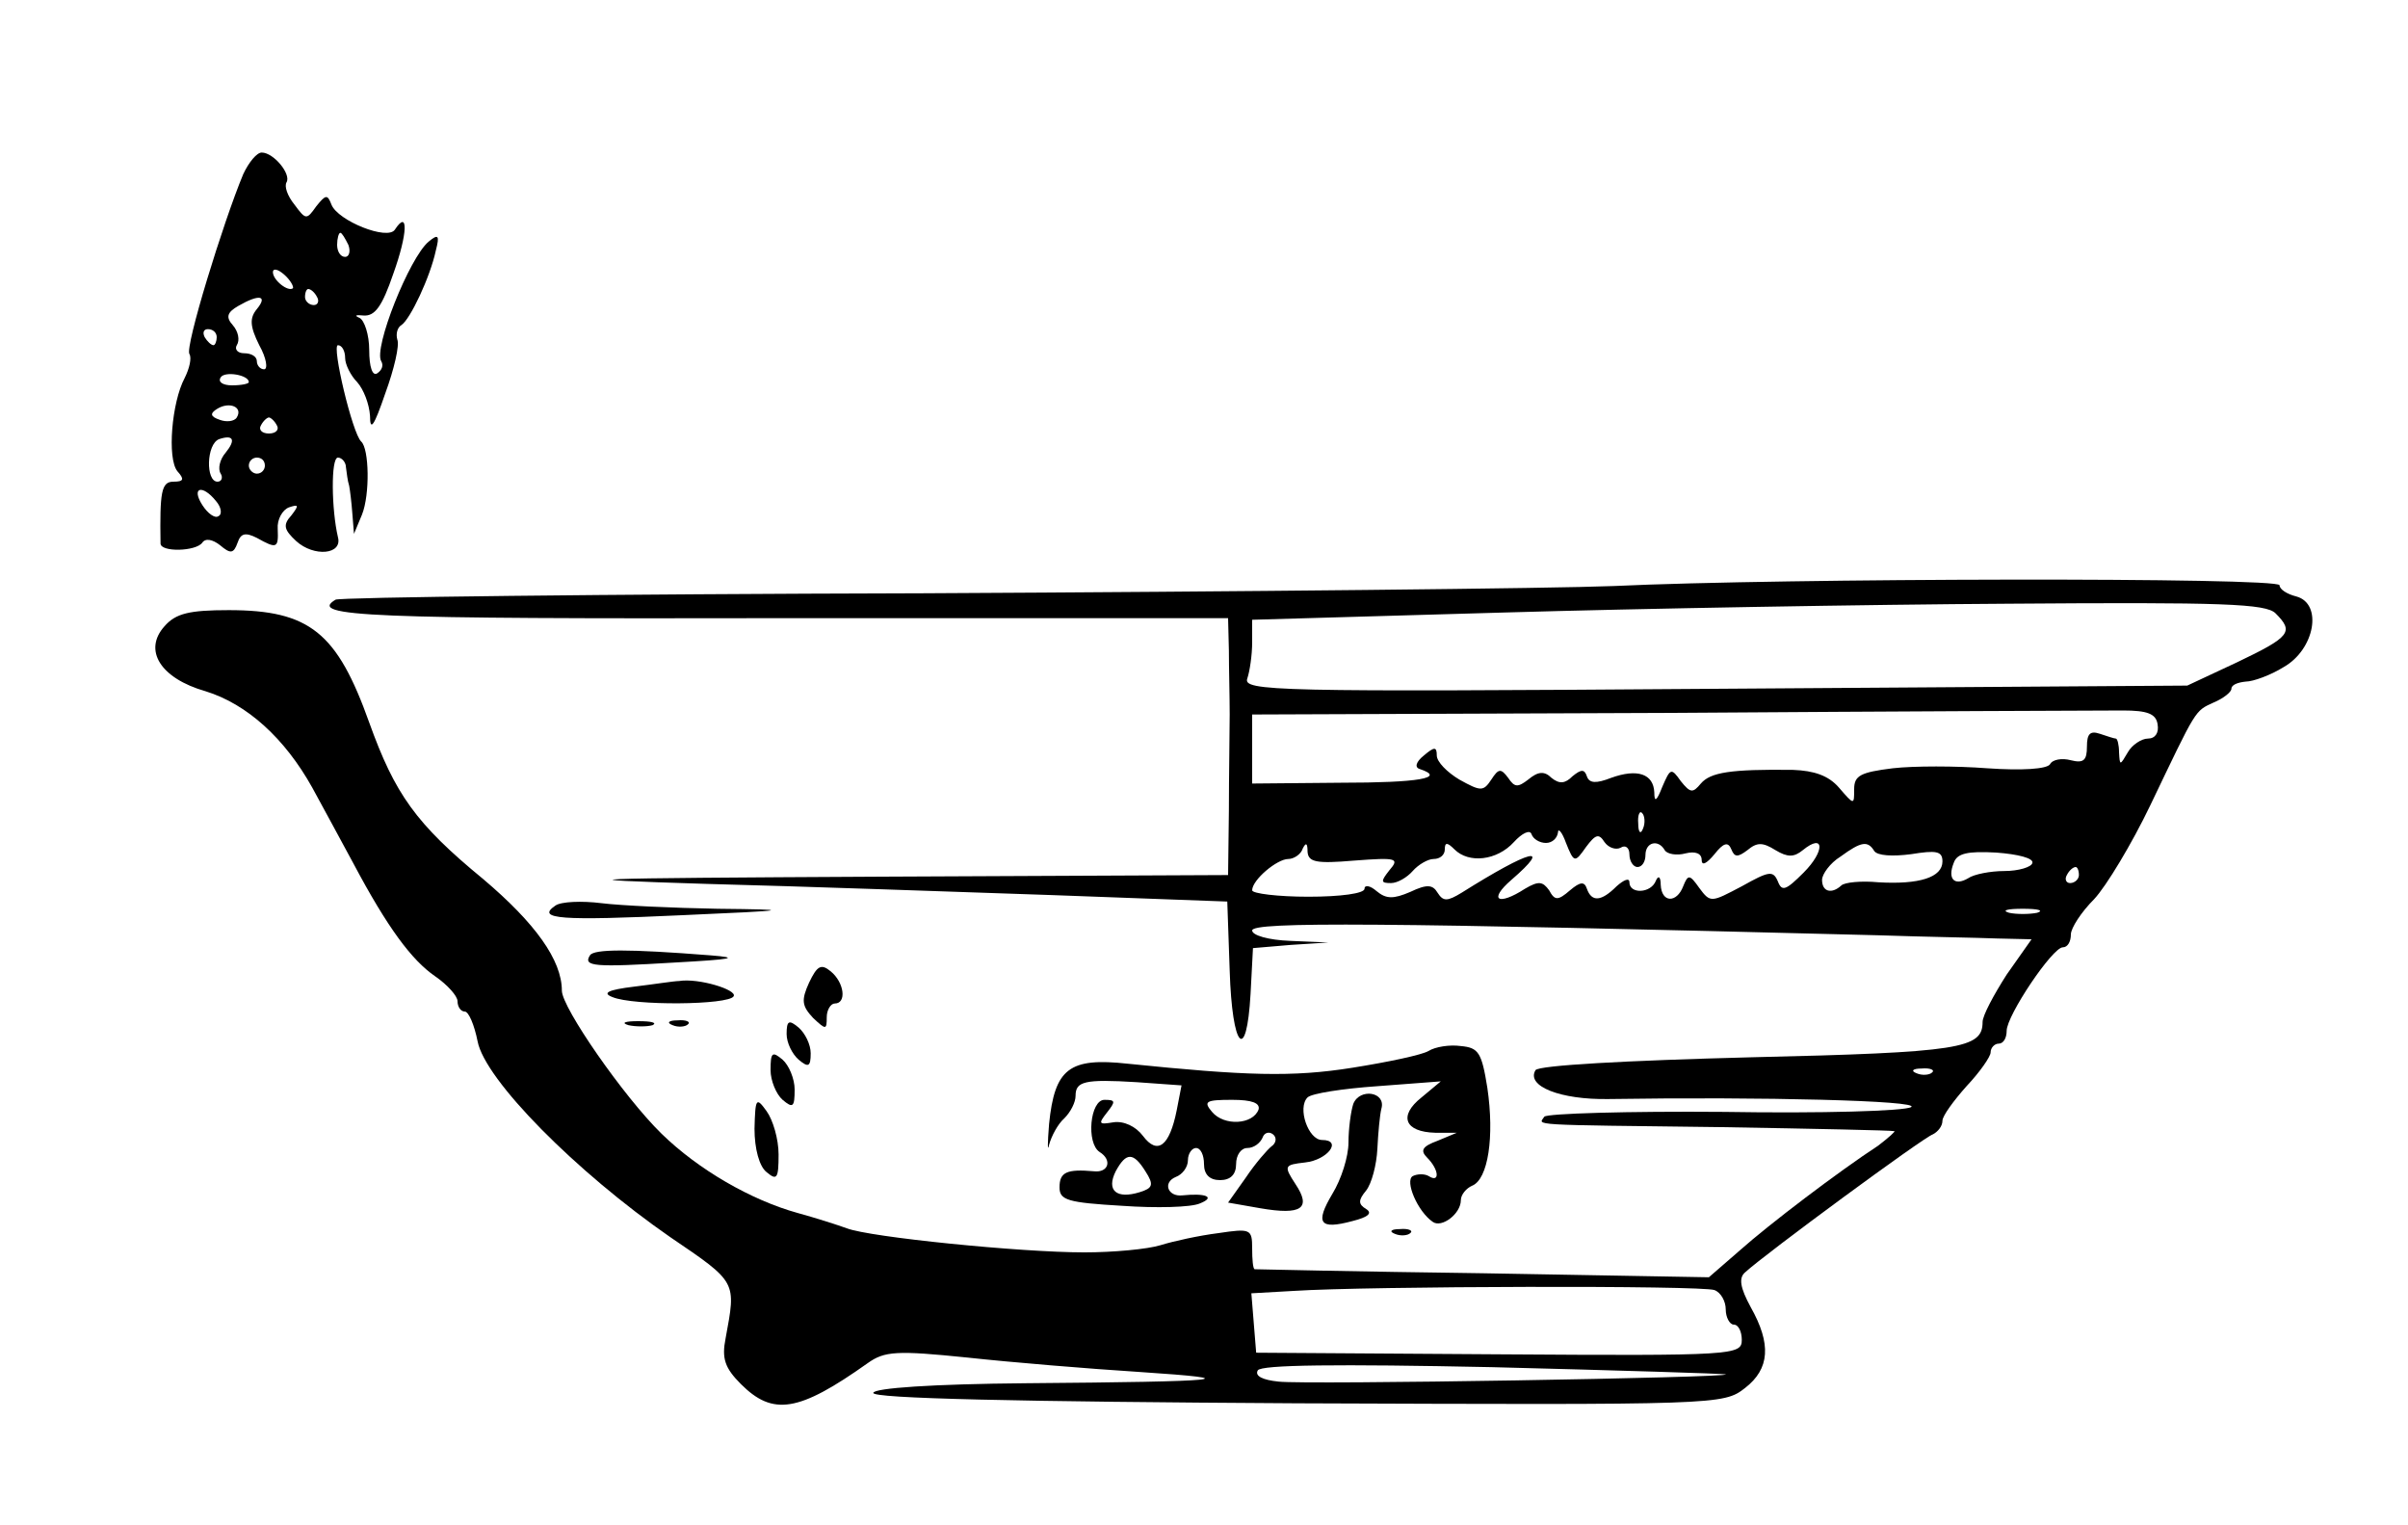 <?xml version="1.0" standalone="no"?>
<!DOCTYPE svg PUBLIC "-//W3C//DTD SVG 20010904//EN"
 "http://www.w3.org/TR/2001/REC-SVG-20010904/DTD/svg10.dtd">
<svg version="1.0" xmlns="http://www.w3.org/2000/svg"
 width="300pt" height="190pt" viewBox="0 0 300 190"
 preserveAspectRatio="xMidYMid meet">
<g transform="translate(0,190) scale(0.1,-0.1)"
fill="#000000" stroke="none">
<path d="M303 1683 c-25 -60 -73 -216 -67 -224 3 -5 0 -18 -6 -30 -16 -30 -22
-100 -9 -116 9 -10 8 -13 -5 -13 -15 0 -17 -13 -16 -77 0 -11 44 -10 52 1 4 6
13 4 22 -3 13 -11 17 -11 22 3 4 12 10 13 24 6 25 -14 27 -13 26 11 -1 12 6
24 14 27 12 4 13 3 3 -10 -11 -12 -9 -18 6 -32 22 -20 58 -17 52 5 -8 34 -9
99 0 99 5 0 10 -6 10 -12 1 -7 2 -17 4 -23 1 -5 3 -21 4 -35 l2 -25 10 24 c10
25 9 82 -1 91 -11 10 -37 120 -29 120 5 0 9 -7 9 -16 0 -8 7 -22 15 -30 8 -9
15 -27 16 -42 0 -20 5 -13 19 28 11 30 18 60 15 67 -2 7 0 15 5 18 11 7 36 60
43 93 5 19 3 21 -9 11 -24 -20 -69 -133 -59 -149 3 -5 1 -11 -5 -15 -6 -4 -10
8 -10 29 0 19 -6 37 -12 40 -7 3 -5 4 5 3 14 -1 23 11 37 52 18 50 19 81 2 55
-9 -14 -71 11 -79 31 -5 13 -7 13 -19 -2 -12 -17 -13 -17 -27 2 -9 11 -13 23
-10 28 6 10 -16 37 -31 37 -6 0 -16 -12 -23 -27z m131 -88 c3 -8 1 -15 -4 -15
-6 0 -10 7 -10 15 0 8 2 15 4 15 2 0 6 -7 10 -15z m-69 -54 c-6 -5 -25 10 -25
20 0 5 6 4 14 -3 8 -7 12 -15 11 -17z m30 -11 c3 -5 1 -10 -4 -10 -6 0 -11 5
-11 10 0 6 2 10 4 10 3 0 8 -4 11 -10z m-75 -15 c-9 -11 -9 -21 3 -45 9 -16
11 -30 6 -30 -5 0 -9 5 -9 10 0 6 -7 10 -16 10 -8 0 -12 5 -9 10 4 6 2 17 -5
25 -9 10 -7 16 7 24 26 15 37 13 23 -4z m-50 -35 c0 -5 -2 -10 -4 -10 -3 0 -8
5 -11 10 -3 6 -1 10 4 10 6 0 11 -4 11 -10z m40 -56 c0 -2 -9 -4 -21 -4 -11 0
-18 4 -14 10 5 8 35 3 35 -6z m-15 -44 c-3 -5 -13 -6 -21 -3 -12 4 -13 8 -3
14 15 9 32 2 24 -11z m50 -10 c3 -5 -1 -10 -10 -10 -9 0 -13 5 -10 10 3 6 8
10 10 10 2 0 7 -4 10 -10z m-64 -34 c-7 -8 -10 -20 -6 -26 3 -5 1 -10 -4 -10
-15 0 -14 47 2 53 18 6 21 -1 8 -17z m49 -16 c0 -5 -4 -10 -10 -10 -5 0 -10 5
-10 10 0 6 5 10 10 10 6 0 10 -4 10 -10z m-61 -44 c7 -8 8 -17 3 -19 -4 -3
-13 3 -20 14 -14 22 0 26 17 5z"/>
<path d="M2010 1170 c-74 -3 -461 -7 -859 -9 -399 -1 -729 -5 -733 -8 -35 -21
41 -24 555 -23 l557 0 1 -40 c0 -22 1 -58 1 -80 0 -22 -1 -76 -1 -120 l-1 -80
-432 -2 c-385 -2 -409 -3 -218 -9 118 -3 313 -10 432 -14 l217 -8 3 -86 c3
-97 21 -117 26 -29 l3 57 47 4 47 3 -47 2 c-28 1 -48 7 -48 13 0 11 159 10
780 -6 58 -2 124 -3 148 -4 l43 -1 -31 -44 c-16 -25 -30 -51 -30 -59 0 -33
-27 -38 -289 -44 -155 -4 -264 -10 -268 -16 -12 -20 31 -37 91 -36 192 3 389
-2 377 -10 -8 -5 -112 -8 -233 -6 -120 1 -221 -2 -224 -6 -7 -11 -25 -10 221
-13 116 -2 212 -4 215 -5 2 0 -7 -8 -20 -18 -49 -32 -136 -98 -173 -131 l-38
-33 -282 5 c-155 2 -283 5 -284 5 -2 1 -3 12 -3 26 0 24 -2 25 -42 19 -24 -3
-56 -10 -72 -15 -16 -5 -59 -9 -95 -9 -80 0 -268 19 -296 30 -11 4 -39 13 -61
19 -58 16 -124 54 -170 99 -47 46 -124 157 -124 178 0 38 -33 84 -98 139 -84
69 -110 106 -142 195 -40 112 -74 140 -175 140 -49 0 -66 -4 -80 -20 -27 -30
-5 -65 51 -81 52 -16 99 -59 133 -120 13 -24 36 -66 51 -94 43 -81 73 -121
102 -141 16 -11 28 -25 28 -31 0 -7 4 -13 9 -13 5 0 12 -17 16 -37 9 -48 123
-163 240 -244 84 -57 82 -55 69 -126 -5 -25 -1 -37 19 -57 40 -40 72 -35 158
26 21 15 36 16 124 7 55 -6 152 -14 215 -18 136 -9 109 -12 -142 -14 -116 -1
-189 -6 -190 -12 -2 -7 180 -11 528 -13 525 -2 531 -2 558 19 31 24 33 55 7
101 -13 24 -15 36 -7 43 25 23 222 168 234 172 6 3 12 10 12 17 0 6 14 25 30
43 17 18 30 37 30 42 0 6 5 11 10 11 6 0 10 7 10 16 0 19 57 104 70 104 6 0
10 7 10 16 0 8 13 28 29 44 15 16 47 69 70 117 58 121 55 117 79 128 12 5 22
13 22 17 0 5 8 8 18 9 9 0 31 8 47 18 39 22 49 79 16 88 -12 3 -21 9 -21 14 0
10 -618 9 -830 -1z m825 -34 c23 -23 19 -29 -48 -61 l-62 -29 -589 -4 c-549
-4 -588 -3 -582 13 3 9 6 29 6 45 l0 28 313 9 c171 5 455 10 630 11 267 2 320
0 332 -12z m-147 -138 c2 -11 -3 -18 -12 -18 -8 0 -20 -8 -25 -17 -10 -17 -10
-17 -11 0 0 9 -2 17 -4 17 -2 0 -11 3 -20 6 -12 4 -16 0 -16 -16 0 -17 -4 -21
-20 -17 -11 3 -23 1 -26 -5 -4 -6 -35 -8 -78 -5 -39 3 -92 3 -118 0 -40 -5
-48 -9 -48 -26 0 -20 0 -20 -19 2 -13 15 -31 21 -57 22 -78 1 -103 -3 -115
-17 -10 -12 -13 -12 -25 3 -12 17 -13 16 -23 -7 -7 -18 -10 -20 -10 -7 -1 23
-21 30 -54 18 -18 -7 -27 -7 -30 2 -3 9 -7 9 -18 0 -9 -9 -16 -10 -26 -2 -9 9
-17 8 -29 -2 -13 -10 -17 -10 -25 2 -9 12 -12 12 -21 -2 -10 -15 -13 -15 -40
0 -15 9 -28 22 -28 30 0 11 -3 11 -16 0 -10 -8 -12 -15 -5 -17 33 -11 -1 -17
-99 -17 l-110 -1 0 43 0 43 523 2 c287 2 540 3 562 3 30 0 41 -4 43 -17z
m-641 -130 c-3 -8 -6 -5 -6 6 -1 11 2 17 5 13 3 -3 4 -12 1 -19z m-121 -18 c8
0 14 6 15 13 0 6 5 1 10 -13 10 -25 11 -25 25 -5 12 16 16 17 23 6 5 -7 14
-10 20 -7 6 4 11 0 11 -8 0 -9 5 -16 10 -16 6 0 10 7 10 15 0 16 16 20 24 6 3
-5 15 -7 26 -4 12 3 20 0 20 -8 0 -8 6 -5 16 7 11 14 17 16 21 6 4 -10 8 -10
20 -1 12 10 19 10 35 0 15 -9 23 -9 34 0 27 22 28 -1 1 -28 -22 -22 -27 -24
-32 -11 -6 14 -11 13 -45 -6 -38 -20 -39 -21 -53 -2 -12 17 -14 17 -20 2 -8
-21 -27 -21 -28 2 0 10 -3 12 -6 5 -6 -16 -33 -17 -33 -2 0 6 -7 3 -16 -5 -19
-19 -31 -20 -37 -3 -3 9 -8 9 -21 -2 -15 -13 -19 -13 -26 0 -8 11 -13 12 -30
2 -34 -22 -46 -14 -17 11 52 45 24 38 -62 -16 -18 -11 -23 -11 -30 0 -6 10
-13 11 -34 1 -21 -9 -30 -9 -42 1 -8 7 -15 8 -15 3 0 -6 -30 -10 -70 -10 -38
0 -70 4 -70 8 0 13 31 39 45 39 7 0 16 6 18 13 4 8 6 7 6 -4 1 -13 11 -15 58
-11 53 4 57 3 44 -12 -11 -14 -11 -16 2 -16 8 0 20 7 27 15 7 8 19 15 26 15 8
0 14 5 14 12 0 9 3 9 12 0 18 -18 53 -14 74 9 10 11 20 16 22 10 2 -6 10 -11
18 -11z m409 -10 c4 -6 23 -7 46 -4 31 5 39 4 39 -9 0 -20 -29 -29 -80 -26
-21 2 -42 0 -46 -4 -12 -11 -24 -8 -24 7 0 7 10 21 23 29 26 19 34 20 42 7z
m197 -15 c-1 -5 -17 -10 -35 -10 -17 0 -38 -4 -45 -9 -17 -10 -26 -1 -18 19 4
12 17 15 53 13 27 -2 47 -7 45 -13z m58 -15 c0 -5 -5 -10 -11 -10 -5 0 -7 5
-4 10 3 6 8 10 11 10 2 0 4 -4 4 -10z m-52 -47 c-10 -2 -26 -2 -35 0 -10 3 -2
5 17 5 19 0 27 -2 18 -5z m-131 -199 c-3 -3 -12 -4 -19 -1 -8 3 -5 6 6 6 11 1
17 -2 13 -5z m-271 -271 c8 -3 14 -14 14 -24 0 -10 5 -19 10 -19 6 0 10 -9 10
-19 0 -19 -9 -20 -302 -18 l-303 2 -3 37 -3 37 53 3 c92 6 509 7 524 1z m14
-105 c9 -4 -523 -13 -557 -9 -20 2 -30 7 -26 14 4 7 99 8 292 4 157 -4 288 -8
291 -9z"/>
<path d="M692 772 c-25 -17 7 -19 158 -12 138 6 140 7 44 8 -56 1 -121 4 -145
7 -24 3 -50 2 -57 -3z"/>
<path d="M735 710 c-9 -14 6 -15 105 -9 73 4 83 6 45 9 -102 8 -145 8 -150 0z"/>
<path d="M1008 676 c-10 -22 -9 -29 5 -44 16 -15 17 -15 17 1 0 9 5 17 10 17
15 0 12 26 -5 40 -12 10 -17 7 -27 -14z"/>
<path d="M790 671 c-33 -4 -40 -8 -27 -13 26 -11 145 -10 151 1 5 8 -44 23
-68 19 -6 0 -31 -4 -56 -7z"/>
<path d="M783 623 c9 -2 23 -2 30 0 6 3 -1 5 -18 5 -16 0 -22 -2 -12 -5z"/>
<path d="M838 623 c7 -3 16 -2 19 1 4 3 -2 6 -13 5 -11 0 -14 -3 -6 -6z"/>
<path d="M980 612 c0 -11 7 -25 15 -32 12 -10 15 -9 15 8 0 11 -7 25 -15 32
-12 10 -15 9 -15 -8z"/>
<path d="M1780 591 c-8 -5 -51 -14 -95 -21 -75 -12 -133 -10 -280 5 -73 8 -91
-6 -98 -75 -2 -25 -2 -36 0 -26 3 11 11 26 19 33 8 8 14 20 14 28 0 18 11 21
76 17 l56 -4 -6 -31 c-9 -45 -24 -56 -42 -32 -9 12 -24 19 -37 17 -18 -3 -19
-2 -8 12 11 14 11 16 -3 16 -18 0 -23 -54 -6 -65 16 -10 11 -26 -7 -24 -34 3
-43 -1 -43 -20 0 -16 10 -19 78 -23 42 -3 86 -2 97 3 20 8 7 13 -22 10 -18 -2
-25 16 -8 23 8 3 15 12 15 21 0 8 5 15 10 15 6 0 10 -9 10 -20 0 -13 7 -20 20
-20 13 0 20 7 20 20 0 11 6 20 14 20 8 0 16 6 19 13 2 6 8 8 13 4 5 -4 4 -11
-2 -15 -5 -4 -20 -21 -32 -39 l-22 -31 40 -7 c52 -9 64 0 44 30 -15 23 -14 24
12 27 28 3 47 28 21 28 -17 0 -31 40 -18 53 5 5 44 11 87 14 l79 6 -24 -20
c-29 -23 -21 -43 17 -44 l27 0 -24 -10 c-19 -7 -22 -12 -13 -21 15 -15 16 -32
2 -23 -5 3 -14 3 -20 0 -10 -6 6 -44 25 -57 11 -8 35 10 35 27 0 7 7 15 14 18
20 8 28 61 19 122 -7 44 -11 50 -33 52 -14 2 -32 -1 -40 -6z m-212 -73 c-7
-19 -43 -21 -58 -3 -11 13 -8 15 25 15 25 0 35 -4 33 -12z m-141 -77 c11 -17
9 -21 -7 -26 -29 -9 -42 2 -30 26 13 24 22 24 37 0z"/>
<path d="M960 567 c0 -13 7 -30 15 -37 13 -11 15 -9 15 13 0 13 -7 30 -15 37
-13 11 -15 9 -15 -13z"/>
<path d="M1686 525 c-3 -9 -6 -31 -6 -48 0 -18 -9 -46 -20 -64 -22 -37 -16
-45 25 -34 20 5 25 10 17 15 -10 6 -10 11 0 23 7 9 13 32 14 52 1 20 3 42 5
50 6 21 -27 26 -35 6z"/>
<path d="M940 494 c0 -25 6 -47 15 -54 13 -11 15 -8 15 22 0 19 -7 43 -15 54
-13 18 -14 16 -15 -22z"/>
<path d="M1738 363 c7 -3 16 -2 19 1 4 3 -2 6 -13 5 -11 0 -14 -3 -6 -6z"/>
</g>
</svg>
